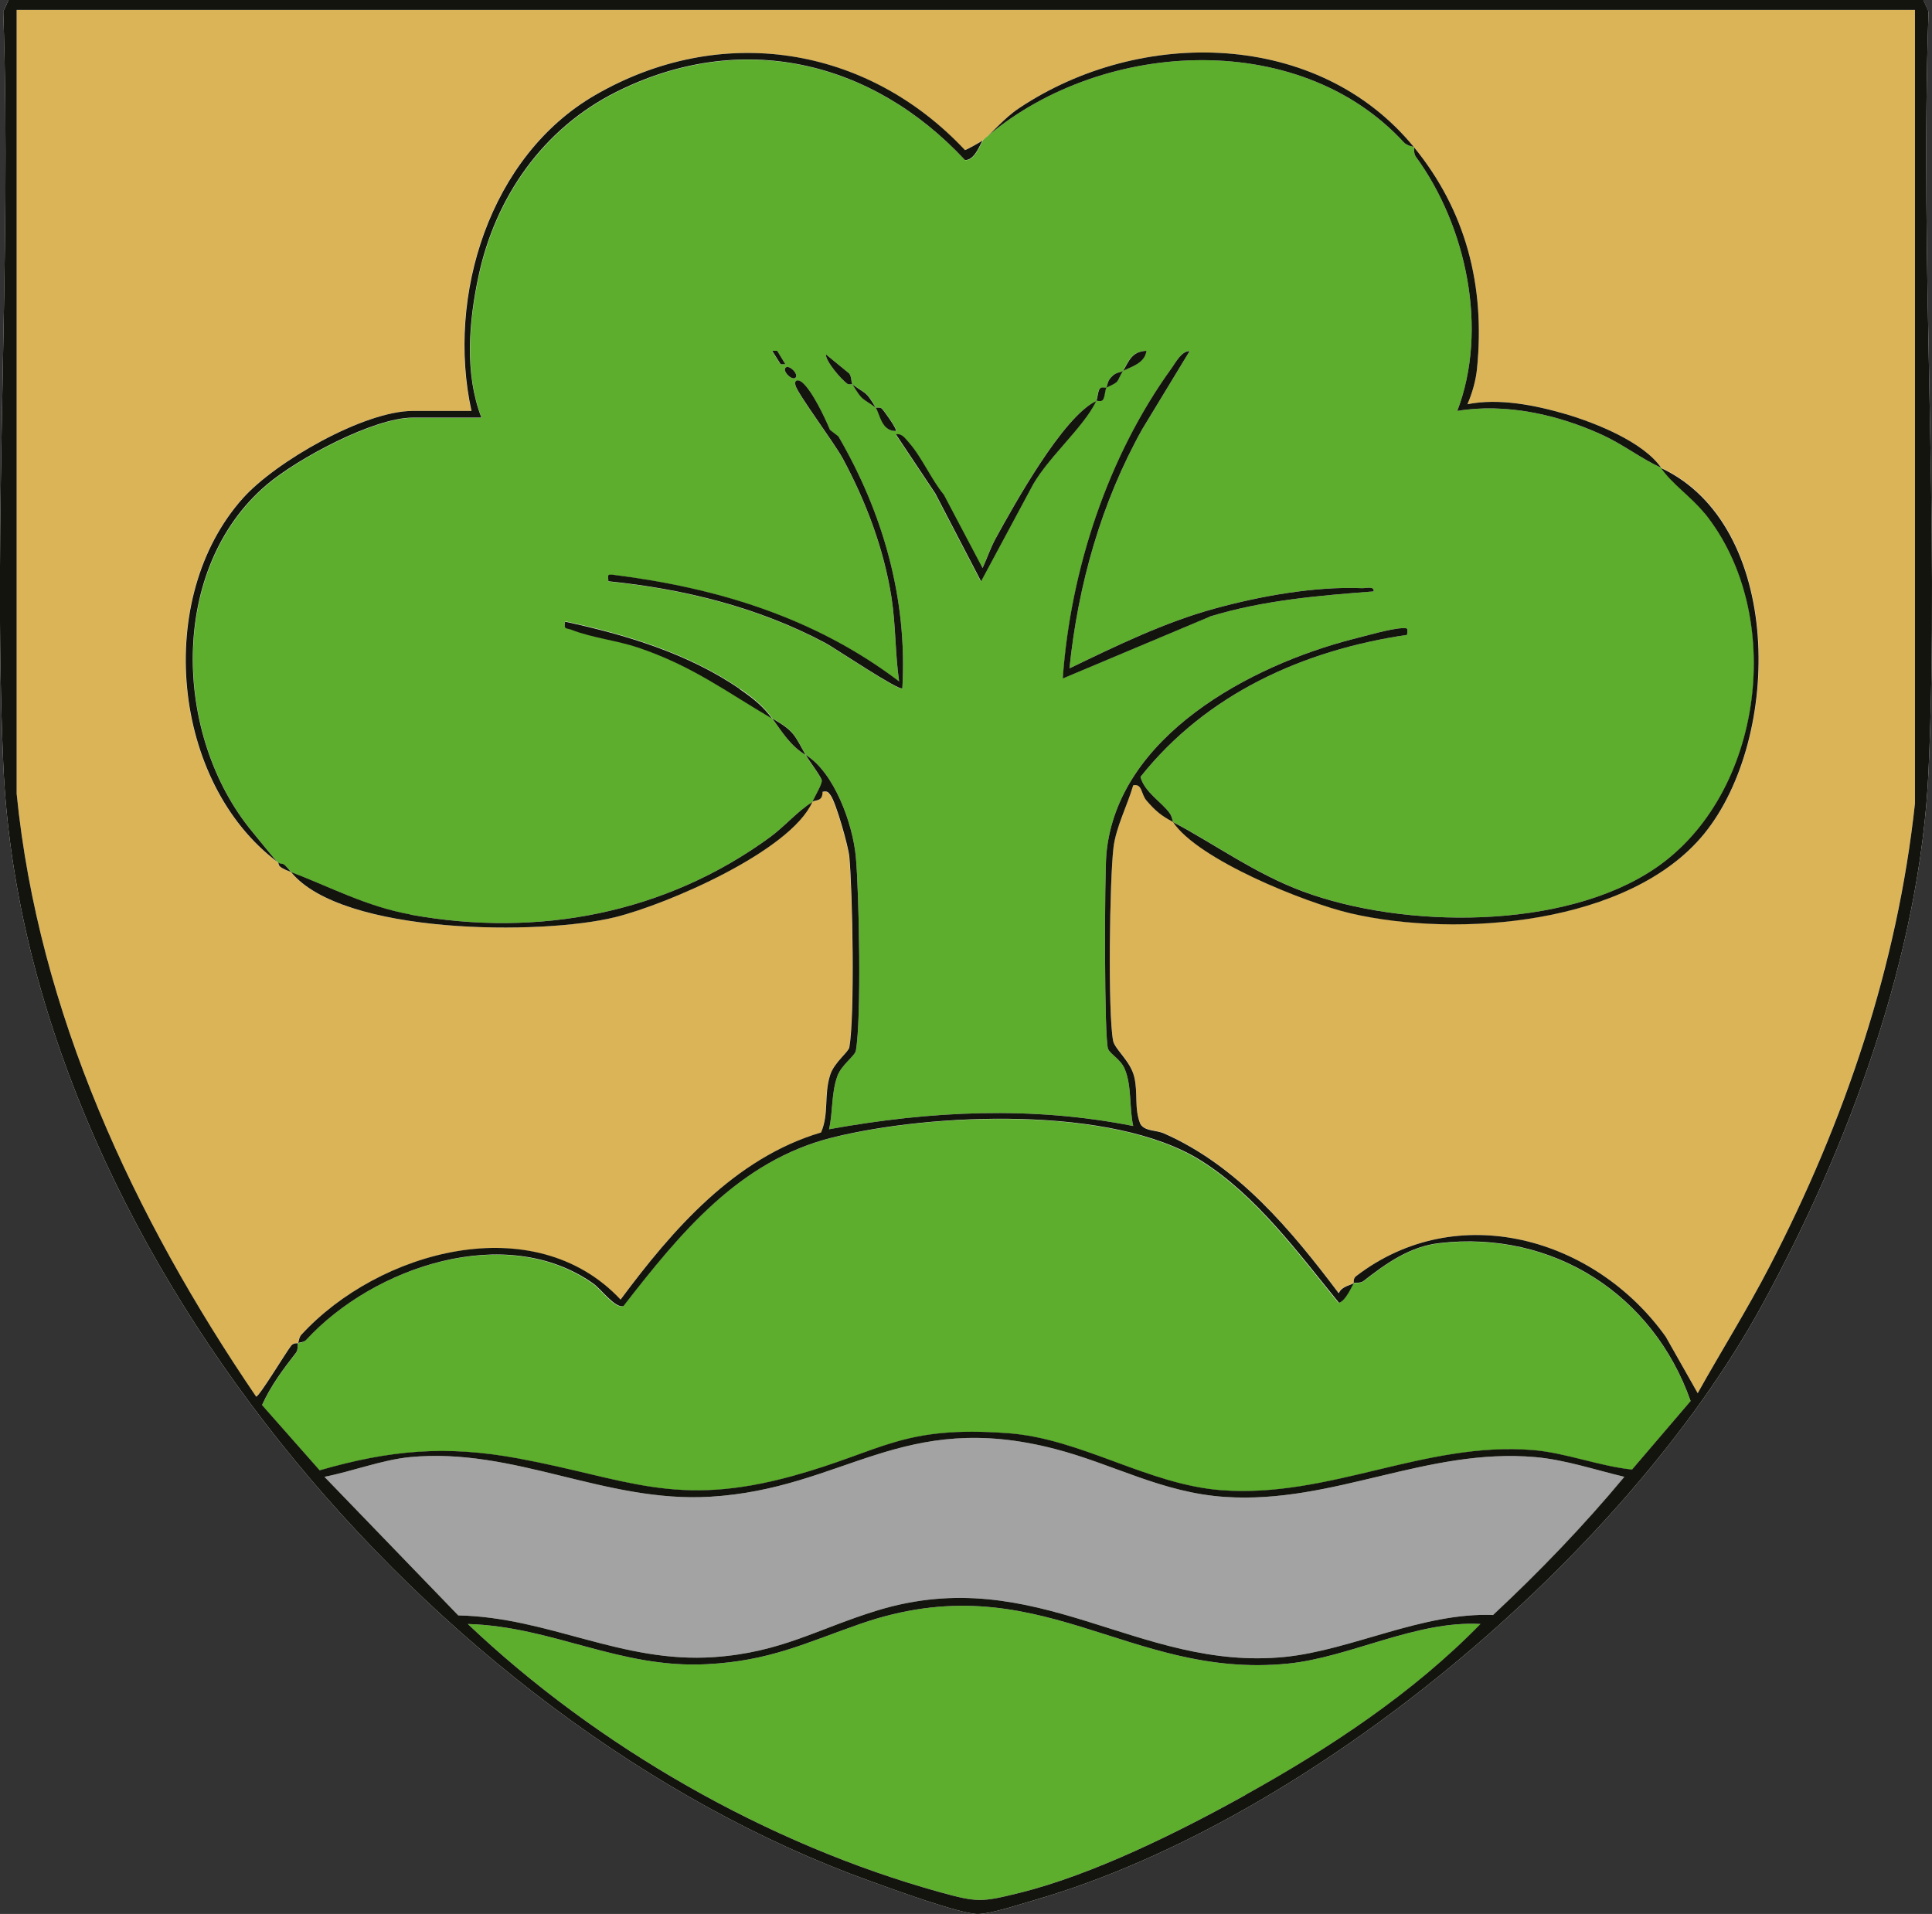 <?xml version="1.0" encoding="UTF-8"?>
<svg id="Ebene_2" data-name="Ebene 2" xmlns="http://www.w3.org/2000/svg" viewBox="0 0 100.93 100">
  <rect x="0" y="0" width="100.93" height="100" fill="#333333" stroke="none"/>
  <defs>
    <style>
      .cls-1 {
        fill: #dbb457;
      }

      .cls-2 {
        fill: #5dae2c;
      }

      .cls-3 {
        fill: #a3a3a3;
      }

      .cls-4 {
        fill: #fefefe;
      }

      .cls-5 {
        fill: #14140f;
      }
    </style>
  </defs>
  <g id="Ebene_1-2" data-name="Ebene 1">
    <g>
      <path class="cls-4" d="M.45,0L.17.6c.45,12.99-.56,26.35,0,39.3,1.08,24.9,22.36,50.14,45.31,58.39,1.11.4,4.64,1.7,5.59,1.71.72,0,2.28-.53,3.06-.75,14.4-4.2,30.75-17.95,37.91-31.04,4.55-8.32,8.28-18.39,8.71-27.95.58-13.06-.46-26.54,0-39.65l-.27-.6H.45Z"/>
      <path class="cls-1" d="M15.55,70.18s-.22-.03-.35.13c-.27.34-1.67,2.67-1.83,2.66C6.99,63.59,2.01,52.91.87,41.47V.52h99.17v41.46c-.93,8.49-3.67,16.62-7.59,24.18-1.17,2.26-2.52,4.41-3.76,6.63l-1.67-2.95c-3.69-5.17-10.89-7.23-16.18-3.16-.16.12-.11.34-.12.35-.13.11-.65.17-.79.52-2.47-3.28-5.27-6.65-9.12-8.34-.43-.19-1-.1-1.24-.5-.33-.82-.11-1.62-.32-2.47s-1.01-1.43-1.1-1.87c-.28-1.47-.18-8.45.02-10.1.13-1.07.73-2.21,1.03-3.25.48-.1.4.45.69.79.47.55.79.81,1.4,1.13,1.3,1.96,6.88,4.21,9.28,4.77,5.59,1.3,14.59.6,18.47-4.16,4.09-5.03,4.12-16.14-2.26-19.11-.91-1.33-3.38-2.33-4.97-2.8s-3.51-.85-5.15-.52c.25-.57.44-1.24.5-1.85.44-4.35-.59-8.28-3.3-11.59-4.98-6.09-14.25-6.28-20.62-2.03-.8.53-1.34,1.24-1.9,1.68-.06.05-.88.52-.94.51-5.13-5.47-12.77-6.66-19.32-2.87-5.5,3.18-7.78,10.48-6.46,16.5h-3.06c-2.56,0-7.17,2.65-8.88,4.56-4.67,5.22-3.71,14.87,1.81,19.01.15.11-.16.2.7.52,2.68,3.29,13.11,3.31,16.94,2.36,2.74-.68,9.15-3.45,10.3-6.02.17-.11.54,0,.53-.52.24-.05.29,0,.42.18.28.37.93,2.67.98,3.21.17,1.85.29,8.32,0,9.96-.05.26-.79.79-1,1.44-.34,1.05-.05,2.03-.48,3.01-4.52,1.34-7.76,5.08-10.47,8.73-4.52-4.82-12.65-2.55-16.68,1.84-.13.14-.13.39-.17.43Z"/>
      <path class="cls-2" d="M15.55,70.18s.31-.03.43-.17c3.51-3.81,10.43-6.16,14.99-2.94.4.28,1.15,1.31,1.58,1.18,2.96-3.81,6.05-7.6,10.93-8.81,5.17-1.28,14.62-1.69,19.23,1.2,2.89,1.81,5.09,4.83,7.22,7.44.37-.1.73-1,.79-1.04.05-.03.35.03.51-.1,1.18-.92,2.41-1.8,3.96-1.98,5.94-.69,11.17,2.68,13.13,8.25l-3.06,3.58c-1.74-.18-3.46-.88-5.2-1.02-5.63-.45-10.61,2.52-16.24,2.1-3.86-.29-7.33-2.7-11.16-2.98-5.57-.41-6.53.93-11.23,2.23-6.16,1.7-8.67.14-14.35-.91-3.78-.7-6.7-.44-10.38.62l-3.01-3.41c.45-1,1.1-1.87,1.77-2.73.13-.16.07-.46.1-.5Z"/>
      <path class="cls-3" d="M84.86,77.17c-2.12,2.55-4.43,4.95-6.85,7.21-3.68-.15-7.41,1.84-10.89,2.19-7.68.77-12.95-4.97-21.28-2.43-3.11.95-5.02,2.2-8.55,2.44-4.83.33-8.6-2.08-13.35-2.18l-6.99-7.24c1.44-.28,3.02-.89,4.47-1.03,5.48-.52,10.17,2.4,15.69,2.07,7-.42,10.02-4.58,18.03-2.49,3.03.79,5.57,2.28,8.85,2.5,5.66.38,10.53-2.58,16.22-2.08,1.57.14,3.13.67,4.65,1.03Z"/>
      <path class="cls-2" d="M77.35,84.85c-3.51,3.6-7.88,6.49-12.28,8.93-3.47,1.93-7.97,4.17-11.82,5.12-1.98.49-2.19.5-4.15-.04-9.01-2.5-17.91-7.6-24.66-14.01,4.45.13,7.92,2.34,12.49,2.1,3.27-.17,5.1-1.09,8.02-2.11,9.29-3.22,13.92,2.92,22.33,2.08,3.22-.32,6.69-2.26,10.06-2.07Z"/>
      <path class="cls-2" d="M51.34,7.33c5.93-5.25,16.43-5.94,21.99.1.18.2.51.23.53.25.03.04-.02.33.1.5,2.65,3.63,3.8,9.03,2.17,13.29,2.52-.42,5.26.19,7.57,1.25,1.09.5,2.02,1.23,3.08,1.72.57.83,1.58,1.51,2.27,2.36,4.27,5.28,3.12,14.69-2.56,18.56-4.77,3.25-13.17,3.17-18.43,1.21-2.49-.93-4.53-2.43-6.77-3.62-.04-.06-.05-.26-.17-.44-.38-.57-1.33-1.11-1.54-1.92,3.45-4.34,8.5-6.62,13.93-7.42.01-.32.09-.37-.26-.35-.63.03-1.89.4-2.57.57-5.34,1.37-12.31,5.07-12.88,11.21-.1,1.09-.12,9.74.09,10.21.14.3.65.52.87,1.05.37.87.23,2.03.44,2.97-5.32-1.05-10.58-.79-15.89.17.21-.92.11-1.89.44-2.79.21-.57.91-1.04.96-1.31.3-1.68.17-8.23,0-10.13-.16-1.72-1.12-4.41-2.62-5.33-.6-1.07-.59-1.24-1.75-1.92-.46-.63-.96-1.04-1.69-1.54-2.68-1.85-5.97-2.84-9.13-3.52-.08.44.07.32.35.43,1,.4,2.38.56,3.45.92,2.85.96,4.63,2.32,7.02,3.72.55.76.95,1.43,1.75,1.92.2.35.82,1.15.84,1.34.02.19-.36.82-.49,1.11-.79.49-1.43,1.27-2.24,1.86-5.44,3.96-12.06,5.24-18.74,4.03-2.31-.42-4.15-1.42-6.25-2.22-.53-.66-.35-.29-.7-.52-.09-.06-1.1-1.32-1.31-1.57-4.17-5.03-4.39-13.79.75-18.15,1.59-1.35,5.57-3.5,7.63-3.5h3.58c-.89-2.29-.66-5.02-.15-7.4.88-4.13,3.37-7.69,7.16-9.6,6.52-3.29,13.38-1.69,18.25,3.54.53.04.83-.94.94-1.03ZM41.03,19.03l-.44-.7h-.26s.44.7.44.7h.26ZM58.67,19.38c-.21.11-.37.05-.63.34-.2.22-.16.36-.25.54-.05.03-.22-.05-.32.03-.13.11-.13.5-.21.67-1.74.82-4.27,5.39-5.27,7.21-.26.48-.44,1.02-.67,1.52l-2.02-3.83c-.66-.8-1.15-1.96-1.82-2.72-.19-.21-.36-.5-.69-.44l2.06,3.09,2.39,4.59,2.56-4.77c.77-1.58,2.79-3.23,3.46-4.66.05-.03.22.05.32-.03.13-.1.13-.5.21-.67.77-.36.5-.26.87-.87.4-.21,1.14-.39,1.22-1.05-.78.03-.92.56-1.22,1.05ZM62.16,18.33c-.42,0-.72.58-.94.89-3.34,4.61-5.29,10.56-5.69,16.22l7.68-3.23c2.78-.85,5.67-1.09,8.55-1.31.04-.3-.4-.16-.61-.17-2.46-.1-5.3.41-7.67,1.06-2.67.73-5.13,1.94-7.61,3.13.45-4.37,1.66-8.67,3.81-12.51l2.47-4.07ZM44.53,20.08c-.07-.12-.04-.42-.17-.57l-1.22-1c0,.39.82,1.32,1.1,1.52.12.09.28.03.3.05.55.9.46.67,1.22,1.22.23.38.3,1.22,1.05,1.22.09-.09-.68-1.14-.74-1.18-.12-.08-.28-.02-.31-.04-.54-.9-.47-.66-1.22-1.22ZM41.56,19.73c.18-.18-.34-.7-.52-.52s.34.7.52.52ZM43.36,22.47c-.27-.65-.93-2.04-1.45-2.48-.22-.18-.44-.13-.35.17.12.44,2.03,3,2.47,3.81,1.21,2.25,2.14,4.7,2.54,7.24.23,1.48.19,2.93.4,4.4-4.41-3.34-9.5-4.89-14.94-5.57-.35-.04-.25.04-.25.34,3.96.4,7.84,1.36,11.35,3.23.42.22,3.86,2.53,4.01,2.36.27-4.68-1.01-9.16-3.34-13.16l-.44-.34Z"/>
      <g>
        <path class="cls-5" d="M21.45,47.78c-2.31-.42-4.15-1.42-6.25-2.22,2.68,3.29,13.11,3.31,16.94,2.36,2.74-.68,9.15-3.45,10.3-6.02-.79.49-1.43,1.27-2.24,1.86-5.44,3.96-12.06,5.24-18.74,4.03Z"/>
        <path class="cls-5" d="M14.5,45.04c.15.11-.16.2.7.52-.53-.66-.35-.29-.7-.52Z"/>
        <path class="cls-5" d="M73.33,7.43c.18.2.51.23.53.25-4.98-6.09-14.25-6.28-20.62-2.03-.8.53-1.34,1.24-1.9,1.68,5.93-5.25,16.43-5.94,21.99.1Z"/>
        <path class="cls-5" d="M38.65,36c-2.68-1.85-5.97-2.84-9.13-3.52-.08.44.07.32.35.43,1,.4,2.38.56,3.45.92,2.85.96,4.63,2.32,7.02,3.72-.46-.63-.96-1.04-1.69-1.54Z"/>
        <path class="cls-5" d="M40.34,37.53c.55.76.95,1.43,1.75,1.92-.6-1.07-.59-1.24-1.75-1.92Z"/>
        <path class="cls-5" d="M76.13,21.47c2.52-.42,5.26.19,7.57,1.25,1.09.5,2.02,1.23,3.08,1.72-.91-1.33-3.38-2.33-4.97-2.8-1.6-.47-3.51-.85-5.15-.52.25-.57.44-1.24.5-1.85.44-4.35-.59-8.28-3.3-11.59.03.04-.02.33.1.5,2.65,3.63,3.8,9.03,2.17,13.29Z"/>
        <path class="cls-5" d="M89.04,26.8c4.27,5.28,3.12,14.69-2.56,18.56-4.77,3.25-13.17,3.17-18.43,1.21-2.49-.93-4.53-2.43-6.77-3.62,1.3,1.96,6.88,4.21,9.28,4.77,5.59,1.3,14.59.6,18.47-4.16,4.09-5.03,4.12-16.14-2.26-19.11.57.83,1.58,1.51,2.27,2.36Z"/>
        <path class="cls-5" d="M13.94,25.32c1.59-1.35,5.57-3.5,7.63-3.5h3.58c-.89-2.29-.66-5.02-.15-7.4.88-4.13,3.37-7.69,7.16-9.6,6.52-3.29,13.38-1.69,18.25,3.54.53.04.83-.94.94-1.03-.06.05-.88.52-.94.51-5.13-5.47-12.77-6.66-19.32-2.87-5.5,3.18-7.78,10.48-6.46,16.5h-3.06c-2.56,0-7.17,2.65-8.88,4.56-4.67,5.22-3.71,14.87,1.81,19.01-.09-.06-1.1-1.32-1.31-1.57-4.17-5.03-4.39-13.79.75-18.15Z"/>
        <path class="cls-5" d="M69.93,67.56c-2.47-3.28-5.27-6.65-9.12-8.34-.43-.19-1-.1-1.24-.5-.33-.82-.11-1.62-.32-2.47-.2-.82-1.01-1.43-1.1-1.87-.28-1.47-.18-8.45.02-10.1.13-1.07.73-2.21,1.03-3.25.48-.1.4.45.69.79.47.55.79.81,1.4,1.13-.04-.06-.05-.26-.17-.44-.38-.57-1.33-1.11-1.54-1.92,3.45-4.34,8.5-6.62,13.93-7.42.01-.32.09-.37-.26-.35-.63.03-1.89.4-2.57.57-5.34,1.37-12.31,5.07-12.88,11.21-.1,1.09-.12,9.74.09,10.21.14.3.65.52.87,1.05.37.87.23,2.03.44,2.97-5.32-1.05-10.58-.79-15.89.17.21-.92.11-1.89.44-2.79.21-.57.91-1.04.96-1.31.3-1.68.17-8.23,0-10.13-.16-1.72-1.12-4.41-2.62-5.33.2.35.82,1.15.84,1.34.02.19-.36.82-.49,1.11.17-.11.54,0,.53-.52.24-.05.29,0,.42.18.28.37.93,2.67.98,3.21.17,1.85.29,8.32,0,9.96-.05.26-.79.79-1,1.44-.34,1.05-.05,2.03-.48,3.01-4.52,1.34-7.76,5.08-10.47,8.73-4.52-4.82-12.65-2.55-16.68,1.84-.13.14-.13.39-.17.43.01-.02.31-.03.43-.17,3.51-3.81,10.43-6.16,14.99-2.94.4.28,1.15,1.31,1.58,1.18,2.96-3.81,6.05-7.6,10.93-8.81,5.17-1.28,14.62-1.69,19.23,1.2,2.89,1.81,5.09,4.83,7.22,7.44.37-.1.73-1,.79-1.04-.13.11-.65.17-.79.52Z"/>
        <path class="cls-5" d="M100.75.6L100.48,0H.45L.17.6c.45,12.99-.56,26.35,0,39.3,1.08,24.9,22.36,50.14,45.31,58.39,1.11.4,4.64,1.7,5.59,1.71.72,0,2.28-.53,3.06-.75,14.4-4.2,30.75-17.95,37.91-31.04,4.55-8.32,8.28-18.39,8.71-27.95.58-13.06-.46-26.54,0-39.65ZM65.07,93.78c-3.47,1.93-7.97,4.17-11.82,5.12-1.98.49-2.19.5-4.15-.04-9.01-2.5-17.91-7.6-24.66-14.01,4.45.13,7.92,2.34,12.49,2.1,3.27-.17,5.1-1.09,8.02-2.11,9.29-3.22,13.92,2.92,22.33,2.08,3.22-.32,6.69-2.26,10.06-2.07-3.51,3.6-7.88,6.49-12.28,8.93ZM78.01,84.38c-3.68-.15-7.41,1.84-10.89,2.19-7.68.77-12.95-4.97-21.28-2.43-3.11.95-5.02,2.2-8.55,2.44-4.83.33-8.6-2.08-13.35-2.18l-6.99-7.24c1.44-.28,3.02-.89,4.47-1.03,5.48-.52,10.17,2.4,15.69,2.07,7-.42,10.02-4.58,18.03-2.49,3.03.79,5.57,2.28,8.85,2.5,5.66.38,10.53-2.58,16.22-2.08,1.57.14,3.13.67,4.65,1.03-2.12,2.55-4.43,4.95-6.85,7.21ZM100.04,41.98c-.92,8.49-3.67,16.62-7.59,24.18-1.17,2.26-2.52,4.41-3.76,6.63l-1.67-2.95c-3.69-5.17-10.89-7.23-16.18-3.16-.16.12-.11.34-.12.35.05-.03.35.03.51-.1,1.18-.92,2.41-1.8,3.96-1.98,5.94-.69,11.17,2.68,13.13,8.25l-3.06,3.58c-1.74-.18-3.46-.88-5.2-1.02-5.63-.45-10.61,2.52-16.24,2.1-3.86-.29-7.33-2.7-11.16-2.98-5.57-.41-6.53.93-11.23,2.23-6.16,1.7-8.67.14-14.35-.91-3.78-.7-6.7-.44-10.38.62l-3.01-3.41c.45-1,1.1-1.87,1.77-2.73.13-.16.07-.46.1-.5-.01.01-.22-.03-.35.13-.27.34-1.67,2.67-1.83,2.66C6.99,63.59,2.01,52.91.87,41.47V.52h99.17v41.46Z"/>
        <path class="cls-5" d="M63.21,32.21c2.78-.85,5.67-1.09,8.55-1.31.04-.3-.4-.16-.61-.17-2.46-.1-5.3.41-7.67,1.06-2.67.73-5.13,1.94-7.61,3.13.45-4.37,1.66-8.67,3.81-12.51l2.47-4.07c-.42,0-.72.58-.94.89-3.34,4.61-5.29,10.56-5.69,16.22l7.68-3.23Z"/>
        <path class="cls-5" d="M43.13,33.6c.42.22,3.86,2.53,4.01,2.36.27-4.68-1.01-9.16-3.34-13.16l-.44-.34c-.27-.65-.93-2.04-1.45-2.48-.22-.18-.44-.13-.35.17.12.44,2.03,3,2.47,3.81,1.21,2.25,2.14,4.7,2.54,7.24.23,1.48.19,2.93.4,4.4-4.41-3.34-9.5-4.89-14.94-5.57-.35-.04-.25.04-.25.34,3.96.4,7.84,1.36,11.35,3.23Z"/>
        <path class="cls-5" d="M59.89,18.33c-.78.03-.92.56-1.22,1.05.4-.21,1.14-.39,1.22-1.05Z"/>
        <path class="cls-5" d="M51.25,30.38l2.56-4.77c.77-1.58,2.79-3.23,3.46-4.66-1.74.82-4.27,5.39-5.27,7.21-.26.48-.44,1.02-.67,1.52l-2.02-3.83c-.66-.8-1.15-1.96-1.82-2.72-.19-.21-.36-.5-.69-.44l2.06,3.09,2.39,4.59Z"/>
        <path class="cls-5" d="M58.67,19.38c-.21.11-.37.05-.63.34-.2.22-.16.36-.25.54.77-.36.5-.26.87-.87Z"/>
        <path class="cls-5" d="M57.59,20.92c.13-.1.13-.5.21-.67-.05.03-.22-.05-.32.03-.13.11-.13.5-.21.67.05-.03.22.05.32-.03Z"/>
        <path class="cls-5" d="M46.8,22.52c.09-.09-.68-1.14-.74-1.18-.12-.08-.28-.02-.31-.04.23.38.3,1.22,1.05,1.22Z"/>
        <path class="cls-5" d="M44.23,20.03c.12.09.28.03.3.05-.07-.12-.04-.42-.17-.57l-1.22-1c0,.39.82,1.32,1.1,1.52Z"/>
        <path class="cls-5" d="M45.75,21.3c-.54-.9-.47-.66-1.22-1.22.55.9.46.67,1.22,1.22Z"/>
        <polygon class="cls-5" points="41.03 19.03 40.6 18.33 40.34 18.33 40.78 19.03 41.03 19.03"/>
        <path class="cls-5" d="M41.56,19.73c.18-.18-.34-.7-.52-.52-.18.18.34.7.52.52Z"/>
      </g>
    </g>
  </g>
</svg>